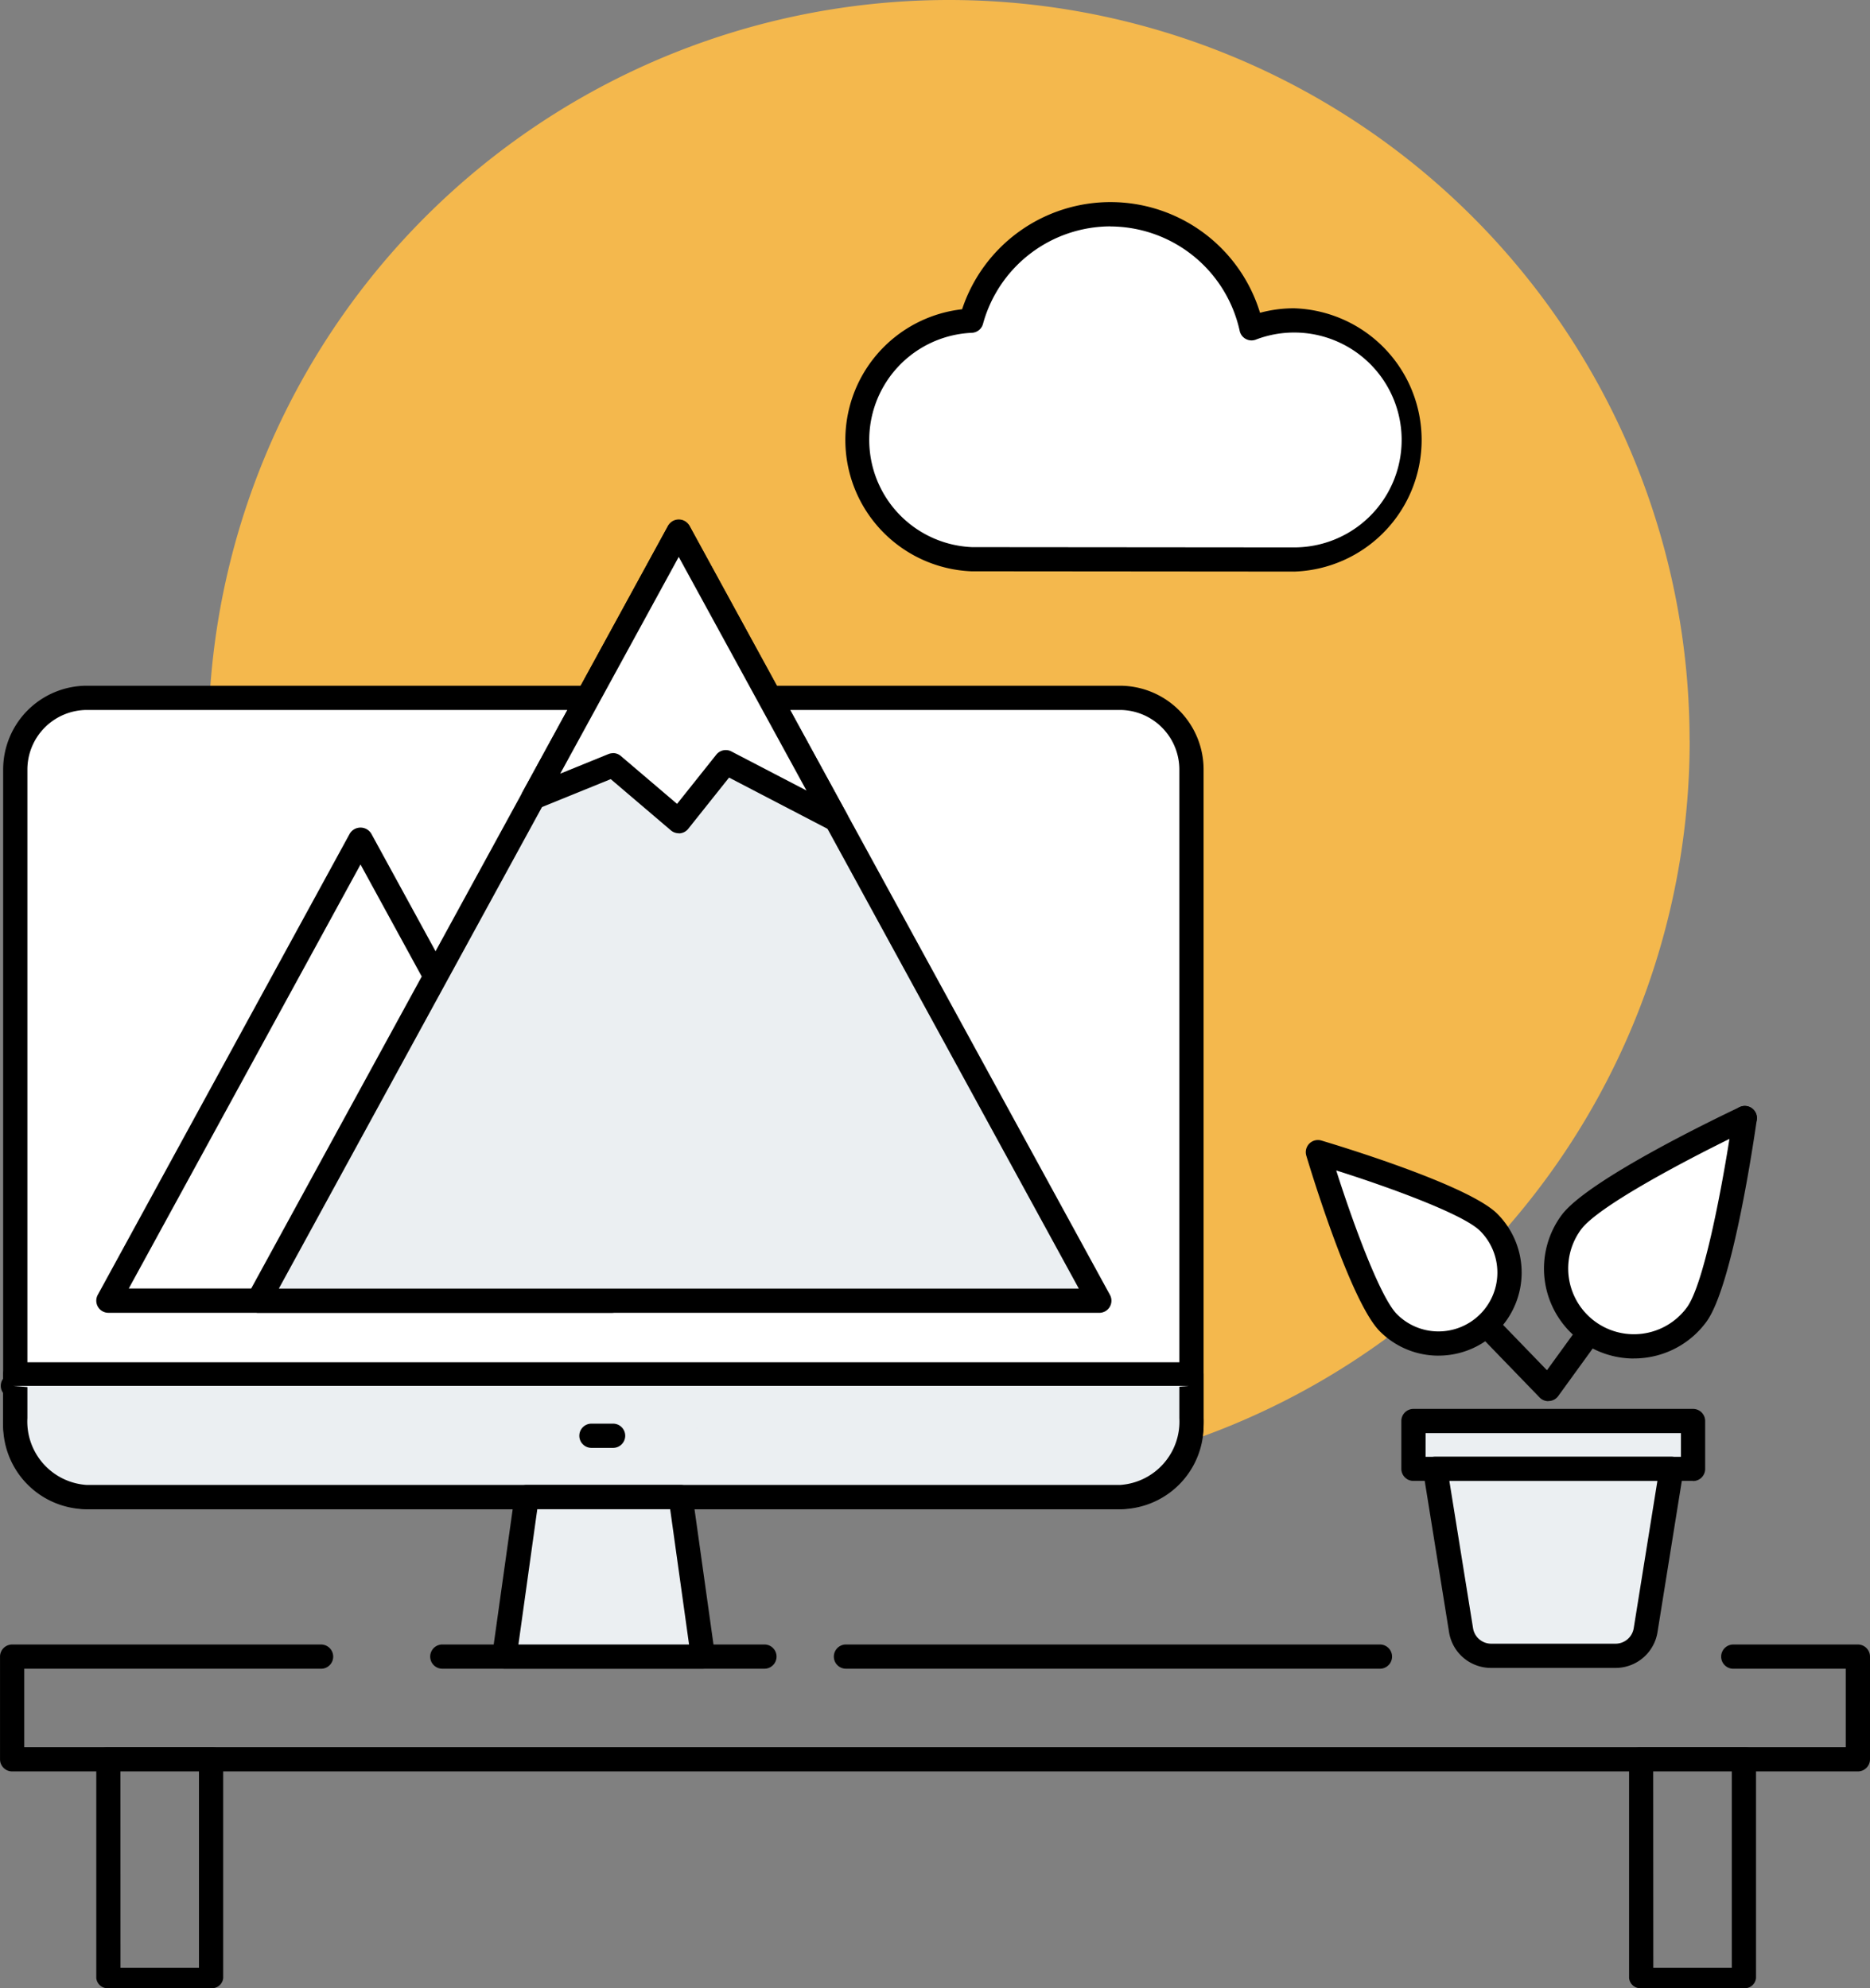 <svg id="Group_12096" data-name="Group 12096" xmlns="http://www.w3.org/2000/svg" xmlns:xlink="http://www.w3.org/1999/xlink" width="75.237" height="80" viewBox="0 0 75.237 80">
  <rect x="0" y="0" width="75.237" height="80" fill="#808080" stroke="none"/>
  <defs>
    <clipPath id="clip-path">
      <rect id="Rectangle_1262" data-name="Rectangle 1262" width="75.237" height="80" fill="none"/>
    </clipPath>
  </defs>
  <g id="Group_12095" data-name="Group 12095" clip-path="url(#clip-path)">
    <path id="Path_14235" data-name="Path 14235" d="M106.14,29.8A29.8,29.8,0,1,1,76.336,0a29.8,29.8,0,0,1,29.8,29.8" transform="translate(-38.158)" fill="#f4b84d"/>
    <rect id="Rectangle_1260" data-name="Rectangle 1260" width="47.323" height="32.16" rx="2" transform="translate(0.615 28.079)" fill="#fff"/>
    <path id="Path_14236" data-name="Path 14236" d="M45.639,186.459H4.076a3.371,3.371,0,0,1-3.368-3.367v-26.4a3.371,3.371,0,0,1,3.368-3.367H45.639a3.371,3.371,0,0,1,3.367,3.367v26.4a3.371,3.371,0,0,1-3.367,3.367M4.076,154.3a2.4,2.4,0,0,0-2.393,2.392v26.4a2.4,2.4,0,0,0,2.393,2.393H45.639a2.4,2.4,0,0,0,2.392-2.393v-26.4a2.4,2.4,0,0,0-2.392-2.392Z" transform="translate(-0.581 -125.733)"/>
    <path id="Path_14237" data-name="Path 14237" d="M47.99,308.139H.667a.487.487,0,0,1,0-.975H47.99a.487.487,0,0,1,0,.975" transform="translate(-0.148 -251.889)"/>
    <path id="Path_14238" data-name="Path 14238" d="M3.418,309.083a3.039,3.039,0,0,0,2.88,3.175H47.861a3.039,3.039,0,0,0,2.88-3.175v-1.76H3.418Z" transform="translate(-2.803 -252.019)" fill="#ebeff2"/>
    <path id="Path_14239" data-name="Path 14239" d="M45.639,310.524H4.076a3.528,3.528,0,0,1-3.368-3.663V305.1a.487.487,0,0,1,.487-.488H48.519a.487.487,0,0,1,.487.488v1.76a3.528,3.528,0,0,1-3.367,3.663M1.683,305.589v1.272a2.557,2.557,0,0,0,2.393,2.688H45.639a2.556,2.556,0,0,0,2.392-2.688v-1.272Z" transform="translate(-0.581 -249.798)"/>
    <path id="Path_14240" data-name="Path 14240" d="M109.634,368.678H96.673a.487.487,0,0,1,0-.975h12.96a.487.487,0,0,1,0,.975" transform="translate(-78.877 -301.533)"/>
    <path id="Path_14241" data-name="Path 14241" d="M120.7,341.165h-7.985l.9-6.418h6.194Z" transform="translate(-92.433 -274.508)" fill="#ebeff2"/>
    <path id="Path_14242" data-name="Path 14242" d="M118.481,339.432H110.5a.488.488,0,0,1-.483-.555l.9-6.418a.487.487,0,0,1,.483-.42h6.194a.487.487,0,0,1,.483.42l.9,6.418a.487.487,0,0,1-.482.555m-7.425-.975h6.865l-.76-5.443h-5.346Z" transform="translate(-90.212 -272.287)"/>
    <path id="Path_14243" data-name="Path 14243" d="M26.16,311.882h.871l23.178-2.008H2.886" transform="translate(-2.367 -254.111)" fill="#ebeff2"/>
    <path id="Path_14244" data-name="Path 14244" d="M130.868,319.3H130a.487.487,0,1,1,0-.975h.871a.487.487,0,0,1,0,.975" transform="translate(-106.204 -261.041)"/>
    <path id="Path_14245" data-name="Path 14245" d="M304.608,259.166a.488.488,0,0,1-.35-.148l-8.632-8.923a.487.487,0,1,1,.7-.678l8.228,8.505,7.564-10.433a.487.487,0,0,1,.789.572l-7.9,10.9a.487.487,0,0,1-.36.2h-.034" transform="translate(-242.314 -202.787)"/>
    <rect id="Rectangle_1261" data-name="Rectangle 1261" width="11.249" height="1.926" transform="translate(56.87 57.174)" fill="#ebeff2"/>
    <path id="Path_14246" data-name="Path 14246" d="M325.05,317.91H313.8a.487.487,0,0,1-.487-.488V315.5a.487.487,0,0,1,.487-.487H325.05a.487.487,0,0,1,.487.487v1.927a.487.487,0,0,1-.487.488m-10.762-.975h10.274v-.952H314.289Z" transform="translate(-256.932 -258.322)"/>
    <path id="Path_14247" data-name="Path 14247" d="M328.1,335.947h-4.994a1.232,1.232,0,0,1-1.218-1.047l-1.041-6.477h9.512l-1.041,6.477a1.232,1.232,0,0,1-1.218,1.047" transform="translate(-263.109 -269.322)" fill="#ebeff2"/>
    <path id="Path_14248" data-name="Path 14248" d="M325.878,334.214h-4.994a1.709,1.709,0,0,1-1.7-1.461l-1.041-6.472a.488.488,0,0,1,.481-.565h9.513a.488.488,0,0,1,.481.564l-1.041,6.477a1.709,1.709,0,0,1-1.7,1.457M319.2,326.69l.951,5.912a.741.741,0,0,0,.737.637h4.994a.742.742,0,0,0,.737-.633l.951-5.916Z" transform="translate(-260.887 -267.101)"/>
    <path id="Path_14249" data-name="Path 14249" d="M353.551,257.911a3.131,3.131,0,1,1-5.042-3.715c1.026-1.392,6.983-4.2,6.983-4.2s-.915,6.52-1.941,7.913" transform="translate(-285.293 -205.01)" fill="#fff"/>
    <path id="Path_14250" data-name="Path 14250" d="M348.8,257.451a3.619,3.619,0,0,1-2.905-5.766c1.069-1.45,6.546-4.057,7.167-4.35a.487.487,0,0,1,.69.508c-.1.68-.963,6.685-2.031,8.134h0a3.6,3.6,0,0,1-2.371,1.431,3.711,3.711,0,0,1-.55.041m3.85-8.834c-1.956.964-5.3,2.734-5.971,3.647a2.644,2.644,0,0,0,4.258,3.136c.672-.912,1.372-4.629,1.714-6.783" transform="translate(-283.069 -202.788)"/>
    <path id="Path_14251" data-name="Path 14251" d="M301.524,260.446a2.855,2.855,0,0,1-4.033,4.043c-1.116-1.114-2.838-6.866-2.838-6.866s5.756,1.71,6.872,2.823" transform="translate(-241.628 -211.263)" fill="#fff"/>
    <path id="Path_14252" data-name="Path 14252" d="M297.286,263.589a3.322,3.322,0,0,1-2.361-.977c-1.17-1.167-2.781-6.471-2.961-7.072a.488.488,0,0,1,.606-.607c.6.179,5.908,1.779,7.077,2.946a3.343,3.343,0,0,1-2.357,5.709Zm-4.118-7.452c.711,2.229,1.782,5.124,2.445,5.785a2.353,2.353,0,0,0,1.673.692h0a2.368,2.368,0,0,0,1.67-4.045c-.664-.662-3.56-1.727-5.79-2.433" transform="translate(-239.407 -209.041)"/>
    <path id="Path_14253" data-name="Path 14253" d="M74.748,372.811H.486A.487.487,0,0,1,0,372.324v-4.132a.487.487,0,0,1,.487-.487h12.43a.487.487,0,0,1,0,.975H.974v3.157H74.261v-3.157H69.735a.487.487,0,0,1,0-.975h5.014a.487.487,0,0,1,.487.487v4.132a.487.487,0,0,1-.487.487" transform="translate(0.001 -301.534)"/>
    <path id="Path_14254" data-name="Path 14254" d="M208.4,368.678H186.916a.487.487,0,0,1,0-.975H208.4a.487.487,0,0,1,0,.975" transform="translate(-152.88 -301.533)"/>
    <path id="Path_14255" data-name="Path 14255" d="M26.129,400.364H22a.453.453,0,0,1-.487-.409v-8.88a.453.453,0,0,1,.487-.409h4.132a.453.453,0,0,1,.487.409v8.88a.453.453,0,0,1-.487.409m-3.645-.818h3.157v-8.062H22.485Z" transform="translate(-17.639 -320.364)"/>
    <path id="Path_14256" data-name="Path 14256" d="M368.849,400.364h-4.133a.453.453,0,0,1-.487-.409v-8.88a.453.453,0,0,1,.487-.409h4.133a.453.453,0,0,1,.487.409v8.88a.453.453,0,0,1-.487.409m-3.645-.818h3.158v-8.062H365.2Z" transform="translate(-298.685 -320.364)"/>
    <path id="Path_14257" data-name="Path 14257" d="M24.217,206.236l10.146-18.565L44.51,206.236Z" transform="translate(-19.859 -153.899)" fill="#fff"/>
    <path id="Path_14258" data-name="Path 14258" d="M42.29,204.589H22a.488.488,0,0,1-.428-.721L31.716,185.3a.507.507,0,0,1,.856,0l10.146,18.565a.488.488,0,0,1-.428.721m-19.47-.975H41.468l-9.324-17.061Z" transform="translate(-17.639 -151.765)"/>
    <path id="Path_14259" data-name="Path 14259" d="M57.756,149.786l16.916-30.952,16.916,30.952Z" transform="translate(-47.363 -97.449)" fill="#ebeff2"/>
    <path id="Path_14260" data-name="Path 14260" d="M89.369,148.138H55.536a.488.488,0,0,1-.428-.721l16.916-30.952a.507.507,0,0,1,.856,0L89.8,147.417a.488.488,0,0,1-.428.721m-33.011-.975H88.547L72.452,117.714Z" transform="translate(-45.142 -95.313)"/>
    <path id="Path_14261" data-name="Path 14261" d="M131.434,130.425,125.1,118.834l-5.851,10.7,3.2-1.3,2.646,2.254,1.893-2.376Z" transform="translate(-97.789 -97.449)" fill="#fff"/>
    <path id="Path_14262" data-name="Path 14262" d="M122.878,128.756a.487.487,0,0,1-.316-.116l-2.421-2.062-2.93,1.191a.488.488,0,0,1-.612-.685l5.851-10.7a.488.488,0,0,1,.856,0l6.335,11.592a.487.487,0,0,1-.653.666l-4.086-2.126-1.643,2.062a.487.487,0,0,1-.335.181l-.047,0m-2.646-3.229a.486.486,0,0,1,.316.117l2.263,1.927,1.579-1.982a.488.488,0,0,1,.606-.128l3.021,1.572-5.139-9.4-4.767,8.722,1.938-.788a.5.5,0,0,1,.184-.036" transform="translate(-95.569 -95.228)"/>
    <path id="Path_14263" data-name="Path 14263" d="M209.251,61.8a4.81,4.81,0,1,0-1.705-9.3,5.8,5.8,0,0,0-11.275-.3,4.8,4.8,0,0,0,0,9.6Z" transform="translate(-157.191 -39.284)" fill="#fff"/>
    <path id="Path_14264" data-name="Path 14264" d="M207.028,60.062h0l-12.978-.011a5.291,5.291,0,0,1-.372-10.544,6.29,6.29,0,0,1,11.987.142,5.24,5.24,0,0,1,1.364-.181,5.3,5.3,0,0,1,0,10.595m-7.382-13.891a5.327,5.327,0,0,0-5.128,3.923.487.487,0,0,1-.447.359,4.316,4.316,0,0,0,0,8.624l12.957.011a4.323,4.323,0,1,0-1.533-8.361.487.487,0,0,1-.65-.353,5.345,5.345,0,0,0-5.2-4.2" transform="translate(-154.969 -37.063)"/>
  </g>
</svg>
